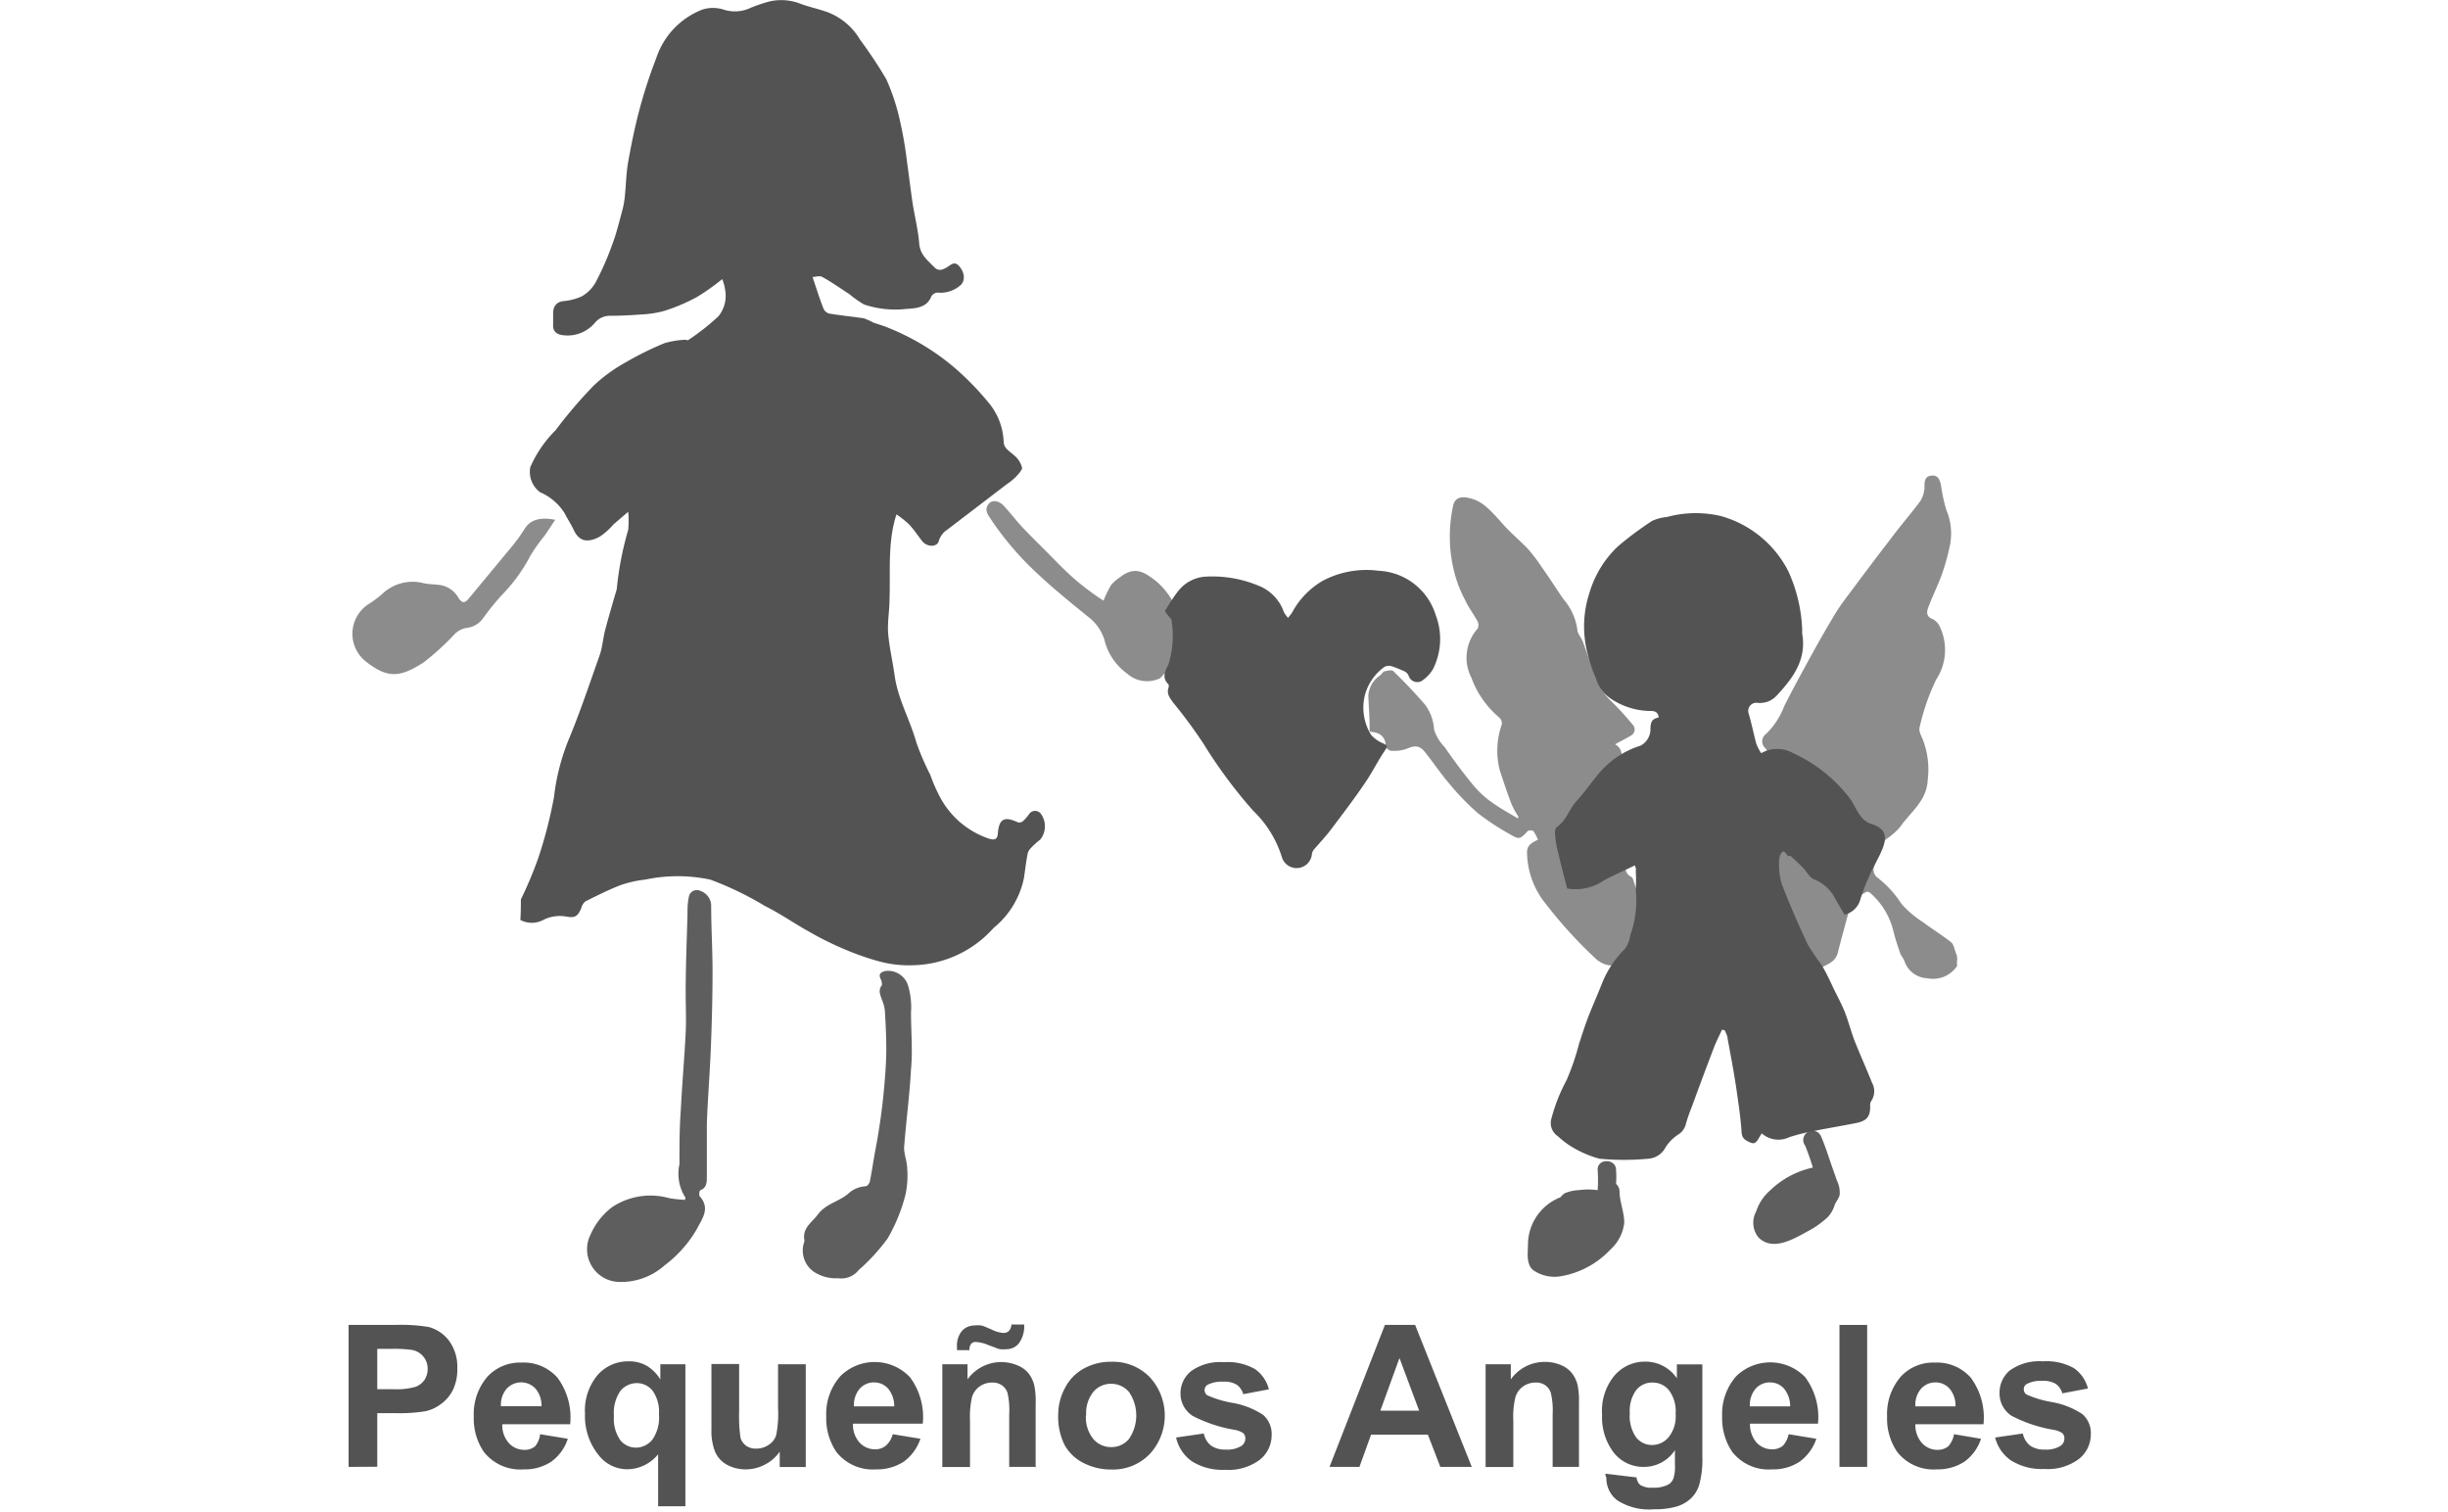 <svg xmlns="http://www.w3.org/2000/svg" viewBox="0 0 176.76 109.18"><defs><style>.cls-1{fill:#fff;}.cls-2{fill:#8c8c8c;}.cls-3{fill:#5e5e5e;}.cls-4{fill:#535353;}</style></defs><g id="Layer_2" data-name="Layer 2"><g id="SRC_Logos_Partners"><rect class="cls-1" width="176.76" height="109.18"/><g id="SRC_HomePage"><path class="cls-1" d="M133.26,65.77c0-.43-.09-.86-.14-1.36C133.6,64.66,133.62,64.94,133.26,65.77Z"/><path class="cls-2" d="M141.32,69.73a2.08,2.08,0,0,1-2.16.9,1.81,1.81,0,0,1-1.64-1.22c-.08-.22-.25-.4-.32-.6-.18-.53-.36-1.06-.49-1.6a5.28,5.28,0,0,0-1.66-2.73.34.34,0,0,0-.28-.09,8.73,8.73,0,0,1-.8.42c-.41.12-.33.45-.4.72-.29,1.09-.6,2.17-.87,3.26-.18.71-.84.85-1.32,1.15a.58.58,0,0,1-.79-.38c-.61-1.62-1.26-3.23-1.81-4.88a6.61,6.61,0,0,1-.45-2.5,8.81,8.81,0,0,0-.54-3A8.51,8.51,0,0,1,127.6,56a11.38,11.38,0,0,0,.05-1.54.8.8,0,0,0-.21-.47.65.65,0,0,1,.08-1,5.54,5.54,0,0,0,1.31-2c.55-1.1,1.15-2.2,1.74-3.28s1.26-2.27,1.94-3.39c.38-.64.86-1.24,1.31-1.85.86-1.15,1.73-2.31,2.61-3.45.74-1,1.52-1.89,2.24-2.86a2,2,0,0,0,.29-1c0-.37,0-.77.5-.82s.6.32.69.68a11.62,11.62,0,0,0,.39,1.81,4.35,4.35,0,0,1,.27,2.48,16.09,16.09,0,0,1-.57,2.09c-.29.82-.69,1.61-1,2.44-.12.31-.19.68.32.86a1.21,1.21,0,0,1,.53.6,3.9,3.9,0,0,1-.29,3.77,16,16,0,0,0-1.19,3.43c-.09.25.12.64.24.93a6,6,0,0,1,.34,2.9c-.07,1.51-1.25,2.3-2,3.39a5,5,0,0,1-1,.87,1.11,1.11,0,0,0-.26.32,16.07,16.07,0,0,0-.65,1.8.75.75,0,0,0,.24.62,7.52,7.52,0,0,1,1.77,1.92,7.19,7.19,0,0,0,1.59,1.35c.65.49,1.36.92,2,1.43.19.15.24.51.35.78s.06.26.1.39A2,2,0,0,0,141.32,69.73Z"/><path class="cls-2" d="M109.66,59a6.29,6.29,0,0,1-.52-.95c-.31-.8-.57-1.6-.84-2.41a5.68,5.68,0,0,1,.14-3.34.58.58,0,0,0-.19-.5,6.8,6.8,0,0,1-2-2.85,3.16,3.16,0,0,1,.45-3.57.63.63,0,0,0,0-.5c-.29-.54-.66-1-.93-1.6a8.68,8.68,0,0,1-.7-1.74,10.4,10.4,0,0,1-.14-5.05c.13-.59.63-.63,1-.56a2.67,2.67,0,0,1,1.27.57c.56.45,1,1,1.51,1.55s1.13,1.06,1.65,1.62a13,13,0,0,1,1,1.33c.53.74,1,1.49,1.53,2.26a4.23,4.23,0,0,1,1,2.18c0,.31.3.59.41.91.3.81.58,1.64.86,2.45a4.75,4.75,0,0,0,1.12,1.77,20,20,0,0,1,1.59,1.73.5.5,0,0,1-.09.8c-.38.23-.78.42-1.16.64.8.45.34,1.34.44,2a30.34,30.34,0,0,1,.16,3.58c0,1,.08,2,.13,3,0,.39,0,.77.45,1,.1.05.14.24.18.37a6,6,0,0,1,.19,3.45,8.8,8.8,0,0,1-1.22,2.28c-.33.48-1.11.3-1.65-.13a32.46,32.46,0,0,1-3.66-4,6,6,0,0,1-1.38-3.75c0-.5.33-.7.79-.91a3.74,3.74,0,0,0-.33-.63.45.45,0,0,0-.41,0c-.53.58-.61.63-1.22.27a18.94,18.94,0,0,1-2.37-1.55,18.36,18.36,0,0,1-2.08-2.15c-.6-.7-1.13-1.49-1.71-2.22-.41-.53-.73-.55-1.33-.3a2.52,2.52,0,0,1-1,.16.48.48,0,0,1-.55-.49c-.08-.59-.47-.85-1.15-.89,0-.86-.06-1.72-.1-2.59a1.91,1.91,0,0,1,.87-1.49c.11-.09.18-.26.3-.28s.55-.15.65,0c.79.77,1.55,1.56,2.27,2.4a3.32,3.32,0,0,1,.66,1.81,3.05,3.05,0,0,0,.74,1.23c.69,1,1.37,1.91,2.12,2.82a6.77,6.77,0,0,0,1.27,1.17c.62.45,1.28.81,1.94,1.2C109.57,59.05,109.61,59,109.66,59Z"/><path class="cls-3" d="M49.5,86.48a3.18,3.18,0,0,1-.44-2.42c0-1.31,0-2.63.1-3.94.09-1.86.26-3.71.35-5.57.05-1,0-1.92,0-2.88,0-1.88.08-3.76.13-5.64,0-.41,0-.81.09-1.22a.59.59,0,0,1,.86-.48,1.14,1.14,0,0,1,.76,1c0,1.6.1,3.2.1,4.8,0,1.9-.05,3.8-.13,5.7s-.22,3.55-.28,5.32c0,1.26,0,2.52,0,3.78,0,.41,0,.82-.46,1-.08,0-.12.36-.06.44.79.87.18,1.62-.21,2.38A8.76,8.76,0,0,1,48,91.35a4.73,4.73,0,0,1-3.43,1.2,2.36,2.36,0,0,1-1.93-3.41,5,5,0,0,1,1.58-2,5,5,0,0,1,4.11-.63,10.64,10.64,0,0,0,1.12.12S49.48,86.54,49.5,86.48Z"/><path class="cls-3" d="M60.53,92.29a2.93,2.93,0,0,1-1.77-.47,1.87,1.87,0,0,1-.68-2.18.36.36,0,0,0,0-.1c-.16-.92.59-1.3,1-1.89.58-.75,1.51-.9,2.16-1.46a2,2,0,0,1,1.26-.54c.12,0,.28-.21.31-.35.15-.76.26-1.53.4-2.28a46.29,46.29,0,0,0,.76-6.3c.06-1.22,0-2.44-.07-3.66a2.78,2.78,0,0,0-.22-.88c-.12-.36-.29-.68,0-1.05,0-.08,0-.27-.07-.4-.22-.42,0-.56.37-.63a1.52,1.52,0,0,1,1.57,1,5.44,5.44,0,0,1,.23,2c0,1.36.13,2.73,0,4.11-.1,1.89-.36,3.77-.5,5.66,0,.46.21,1,.22,1.43a6.46,6.46,0,0,1-.13,2,12.35,12.35,0,0,1-1.28,3.12A14.1,14.1,0,0,1,62,91.7,1.59,1.59,0,0,1,60.53,92.29Z"/><path class="cls-2" d="M40.09,37.53c-.28.41-.51.79-.77,1.15a13.48,13.48,0,0,0-1,1.4A12,12,0,0,1,36.2,43a18.71,18.71,0,0,0-1.35,1.68,1.69,1.69,0,0,1-1.2.66,1.67,1.67,0,0,0-.79.41,18.72,18.72,0,0,1-2.29,2.09c-1.67,1.06-2.58,1.2-4.24-.15a2.55,2.55,0,0,1,.31-4.09,8.15,8.15,0,0,0,1.12-.86,3.16,3.16,0,0,1,2.8-.64c.4.09.81.08,1.22.14a1.85,1.85,0,0,1,1.31.9c.26.42.46.44.77.06l3-3.62a13.2,13.2,0,0,0,1-1.36C38.32,37.44,39.14,37.34,40.09,37.53Z"/><path class="cls-2" d="M79.68,43.37a7.72,7.72,0,0,1,.56-1.15,3.14,3.14,0,0,1,.64-.55c1-.77,1.65-.45,2.56.26a5.34,5.34,0,0,1,1.12,1.29,2,2,0,0,1,.22.92c0,1.24,0,2.48-.06,3.72,0,.38-.09.65-.52.74-.18,0-.3.3-.48.39a2.16,2.16,0,0,1-2.35-.37,4.2,4.2,0,0,1-1.63-2.45,3.37,3.37,0,0,0-1.25-1.7c-1.15-.94-2.31-1.87-3.39-2.88a22,22,0,0,1-3.62-4.2c-.21-.31-.39-.63-.1-1s.81-.19,1.1.13c.48.52.91,1.09,1.39,1.6s1.21,1.22,1.82,1.84,1.35,1.39,2.08,2S79.11,43,79.68,43.37Z"/><path class="cls-3" d="M116.69,85.48a7.21,7.21,0,0,0,0-1c0-.86-1.37-.86-1.33,0a10,10,0,0,1,0,1.45,5,5,0,0,0-1.39,0,2.81,2.81,0,0,0-1,.23,1.56,1.56,0,0,0-.3.29,1.75,1.75,0,0,0-.34.15,3.67,3.67,0,0,0-2,3.19c0,.61-.15,1.43.34,1.89a2.7,2.7,0,0,0,2,.47,6.38,6.38,0,0,0,3.61-1.93,3.06,3.06,0,0,0,1-1.94c0-.77-.33-1.49-.34-2.25A.73.73,0,0,0,116.69,85.48Z"/><path class="cls-3" d="M132.64,85.25c-.12-.35-.24-.69-.35-1-.26-.74-.49-1.49-.8-2.21a.67.67,0,1,0-1.15.67c.21.52.38,1,.56,1.59a6.4,6.4,0,0,0-3.1,1.66,3.45,3.45,0,0,0-1,1.52,1.68,1.68,0,0,0,.18,1.87c1,1,2.5.13,3.47-.41A6.47,6.47,0,0,0,132,87.85a2.29,2.29,0,0,0,.47-.83c.09-.25.28-.45.36-.72A1.89,1.89,0,0,0,132.64,85.25Z"/><path class="cls-4" d="M37.61,64.94a28.79,28.79,0,0,0,1.26-3A32.2,32.2,0,0,0,40,57.55a15.92,15.92,0,0,1,1-4c.84-2,1.56-4.15,2.3-6.25.2-.57.24-1.2.39-1.79.25-.94.52-1.87.79-2.79a1.14,1.14,0,0,0,.06-.25,23,23,0,0,1,.82-4.21,6.88,6.88,0,0,0,0-1.31l-1.06.91a5,5,0,0,1-1,.89c-.87.46-1.48.36-1.88-.5-.19-.41-.45-.79-.65-1.19A3.9,3.9,0,0,0,39,35.54a1.82,1.82,0,0,1-.71-1.81,8.57,8.57,0,0,1,1.82-2.66,33.52,33.52,0,0,1,2.79-3.26,11.52,11.52,0,0,1,2.3-1.66A22.46,22.46,0,0,1,48,24.77a6.67,6.67,0,0,1,1.44-.24c.1,0,.23.07.29,0a16.88,16.88,0,0,0,2.14-1.69A2.33,2.33,0,0,0,52.37,21a3.43,3.43,0,0,0-.22-.85,16.16,16.16,0,0,1-1.82,1.29,13.27,13.27,0,0,1-2.34,1,7.3,7.3,0,0,1-1.62.26c-.78.06-1.55.1-2.34.1a1.38,1.38,0,0,0-1.06.49,2.59,2.59,0,0,1-2.33.91c-.46-.06-.74-.28-.7-.79,0-.27,0-.54,0-.8,0-.45.21-.81.75-.87A4.06,4.06,0,0,0,42,21.4a2.65,2.65,0,0,0,1-1,20.47,20.47,0,0,0,1.21-2.75c.31-.82.51-1.67.74-2.52a6.49,6.49,0,0,0,.16-.88c.09-.84.1-1.69.24-2.51.22-1.26.48-2.52.8-3.74a35.64,35.64,0,0,1,1.23-3.79A5.67,5.67,0,0,1,50.69.7a2.51,2.51,0,0,1,1.58,0A2.64,2.64,0,0,0,54.21.56,11.52,11.52,0,0,1,55.5.12,3.79,3.79,0,0,1,57.87.3c.63.22,1.27.36,1.89.58a4.64,4.64,0,0,1,2.35,2A30.57,30.57,0,0,1,64,5.73,15.22,15.22,0,0,1,65,8.8a27.74,27.74,0,0,1,.49,2.87c.14,1,.25,1.93.39,2.89s.41,2,.49,3c.06.83.61,1.24,1.1,1.74.31.31.61.17.9,0s.55-.49.9-.07.46.95.12,1.33a2.16,2.16,0,0,1-1.6.57.54.54,0,0,0-.58.36c-.32.7-1.06.78-1.73.81a7.08,7.08,0,0,1-3.1-.32,8.19,8.19,0,0,1-1.06-.75c-.65-.42-1.27-.86-1.94-1.23-.21-.12-.52,0-.71,0,.26.76.5,1.55.8,2.3a.61.61,0,0,0,.41.34c.83.14,1.67.22,2.49.34a4.93,4.93,0,0,1,.67.3c.37.14.77.24,1.13.4a17.33,17.33,0,0,1,4.66,2.79,20.48,20.48,0,0,1,2.64,2.71,4.69,4.69,0,0,1,1,2.7c0,.48.42.69.76,1a1.65,1.65,0,0,1,.57.9c0,.18-.28.46-.47.67a4.79,4.79,0,0,1-.66.53l-4.28,3.27a1.45,1.45,0,0,0-.6.8c-.11.47-.86.47-1.22,0s-.59-.83-.94-1.2a7.22,7.22,0,0,0-.9-.71c-.65,2-.43,4.07-.5,6.09,0,.84-.16,1.67-.1,2.49.08,1,.33,2.05.47,3.07.24,1.71,1.12,3.2,1.57,4.83a18.8,18.8,0,0,0,1,2.32,11.69,11.69,0,0,0,.71,1.62,6.25,6.25,0,0,0,3.56,3c.31.09.58.09.61-.38.08-1.07.48-1.26,1.44-.81a.42.42,0,0,0,.36-.07,3.16,3.16,0,0,0,.45-.51.52.52,0,0,1,.88,0,1.53,1.53,0,0,1-.07,1.83,5.64,5.64,0,0,0-.72.66.79.79,0,0,0-.2.42c-.11.57-.17,1.15-.26,1.72A6.26,6.26,0,0,1,71.74,67a8,8,0,0,1-5.82,2.69,8.15,8.15,0,0,1-2.41-.27,19.24,19.24,0,0,1-2.64-.93,22.16,22.16,0,0,1-2.39-1.19c-1.11-.61-2.14-1.34-3.27-1.9a23.21,23.21,0,0,0-3.92-1.89,11.33,11.33,0,0,0-4.71,0,7.93,7.93,0,0,0-1.75.39c-.87.33-1.71.76-2.56,1.18a.87.87,0,0,0-.29.46c-.26.63-.46.76-1.13.63a2.61,2.61,0,0,0-1.62.25,1.77,1.77,0,0,1-1.66,0C37.61,65.94,37.61,65.44,37.61,64.94Z"/><path class="cls-4" d="M118.05,62.48c-.79.39-1.58.72-2.31,1.13a3.58,3.58,0,0,1-2.58.54c-.26-1-.52-2-.75-3a6.67,6.67,0,0,1-.13-1,.58.58,0,0,1,.13-.44c.7-.46.89-1.3,1.44-1.89s1-1.27,1.53-1.89a6.37,6.37,0,0,1,3.07-2.09,1.35,1.35,0,0,0,.72-1.09c0-.57.06-.84.6-.95-.06-.48-.39-.47-.72-.47a5.2,5.2,0,0,1-2.73-.88A2.74,2.74,0,0,1,115.23,49a12.06,12.06,0,0,1-.7-2.26,7.74,7.74,0,0,1,.22-3.88,7.6,7.6,0,0,1,2.07-3.41,24.73,24.73,0,0,1,2.47-1.84,3.25,3.25,0,0,1,1.06-.28,8,8,0,0,1,3.88-.08,7.82,7.82,0,0,1,4.9,4,11.19,11.19,0,0,1,1,4.24,2.43,2.43,0,0,0,0,.27c.33,1.89-.69,3.23-1.87,4.49a1.63,1.63,0,0,1-1.4.49.59.59,0,0,0-.59.8c.21.71.35,1.43.54,2.14a3.33,3.33,0,0,0,.36.7,2.32,2.32,0,0,1,2.31,0,10.76,10.76,0,0,1,4,3.15c.33.39.51.91.82,1.32a1.61,1.61,0,0,0,.72.61c1,.28,1.32.79.91,1.81-.28.72-.72,1.37-1,2.08-.23.49-.4,1-.58,1.5a1.55,1.55,0,0,1-1.16,1.19c-.22-.38-.47-.78-.7-1.2a2.94,2.94,0,0,0-1.52-1.36c-.33-.14-.53-.58-.81-.86s-.58-.55-.87-.82a0,0,0,0,0-.06,0c-.25.11-.34-.63-.64-.16a1.41,1.41,0,0,0-.13.76,4.62,4.62,0,0,0,.2,1.45c.57,1.47,1.2,2.92,1.87,4.34a15.89,15.89,0,0,0,1,1.48c.3.5.54,1,.8,1.56s.61,1.18.86,1.8.46,1.43.73,2.14c.4,1,.85,2,1.25,3a1.27,1.27,0,0,1-.08,1.36.69.69,0,0,0-.05.36c0,.7-.22,1-.9,1.17-1.07.22-2.15.39-3.23.61a14.59,14.59,0,0,0-1.7.43,1.82,1.82,0,0,1-2-.27,2.26,2.26,0,0,0-.16.26c-.15.23-.28.57-.64.41s-.63-.27-.66-.77c-.06-1-.23-2.11-.38-3.16-.18-1.21-.41-2.4-.63-3.6,0-.19-.13-.38-.19-.57l-.21-.06c-.19.43-.41.84-.58,1.28-.54,1.42-1.08,2.86-1.6,4.29a11.38,11.38,0,0,0-.43,1.24,1.23,1.23,0,0,1-.56.77,3.07,3.07,0,0,0-.91.92,1.51,1.51,0,0,1-1.24.82,18.92,18.92,0,0,1-3.53,0,7.82,7.82,0,0,1-2.22-1,6.82,6.82,0,0,1-.79-.63,1.14,1.14,0,0,1-.45-1.3A12.31,12.31,0,0,1,113.11,78a17.6,17.6,0,0,0,.91-2.65c.23-.69.45-1.4.72-2.08s.68-1.62,1-2.43a7.32,7.32,0,0,1,1.56-2.3,1.78,1.78,0,0,0,.32-.61c.08-.2.08-.43.17-.62a7.67,7.67,0,0,0,.32-3.12,9.86,9.86,0,0,0,0-1.33C118.16,62.75,118.1,62.65,118.05,62.48Z"/><path class="cls-4" d="M84.11,44.11c.32-.5.61-1,1-1.48a2.71,2.71,0,0,1,2-1,8.67,8.67,0,0,1,4,.76,3.17,3.17,0,0,1,1.6,1.82,2.32,2.32,0,0,0,.3.4c.09-.13.19-.24.28-.37a5.82,5.82,0,0,1,2.26-2.33,6.77,6.77,0,0,1,4-.7,4.53,4.53,0,0,1,4.11,3.18,4.83,4.83,0,0,1-.19,3.92,2.63,2.63,0,0,1-.81.85.65.65,0,0,1-.94-.35.61.61,0,0,0-.27-.32,8.61,8.61,0,0,0-1-.4.71.71,0,0,0-.5.07,3.68,3.68,0,0,0-1.39,2,3.74,3.74,0,0,0,.45,2.91,2.45,2.45,0,0,0,.9.62c.22.13.32.16.12.45-.53.77-.94,1.62-1.47,2.39-.79,1.17-1.66,2.3-2.5,3.42-.38.49-.8.94-1.2,1.4a.79.79,0,0,0-.13.28,1.11,1.11,0,0,1-2.17.26,7.85,7.85,0,0,0-2.07-3.35,35,35,0,0,1-3.57-4.81,34.35,34.35,0,0,0-2.21-3c-.23-.33-.49-.63-.34-1.07a.35.35,0,0,0,0-.25c-.49-.48-.26-.93,0-1.44a7.06,7.06,0,0,0,.21-3.26C84.42,44.52,84.24,44.34,84.11,44.11Z"/><path class="cls-4" d="M25.17,105.91V95.66h3.32a12.5,12.5,0,0,1,2.47.15,2.73,2.73,0,0,1,1.47,1,3.19,3.19,0,0,1,.59,2,3.37,3.37,0,0,1-.34,1.59,2.8,2.8,0,0,1-.88,1,2.77,2.77,0,0,1-1.08.49,11.54,11.54,0,0,1-2.14.14H27.24v3.87Zm2.07-8.52v2.91h1.13a5.09,5.09,0,0,0,1.63-.17,1.35,1.35,0,0,0,.65-.5,1.42,1.42,0,0,0,.23-.8,1.37,1.37,0,0,0-1.17-1.37,9.49,9.49,0,0,0-1.49-.07Z"/><path class="cls-4" d="M39,103.55l2,.33a3.3,3.3,0,0,1-1.19,1.65,3.46,3.46,0,0,1-2,.56,3.34,3.34,0,0,1-2.87-1.26,4.26,4.26,0,0,1-.73-2.56,4.12,4.12,0,0,1,1-2.89,3.2,3.2,0,0,1,2.44-1,3.24,3.24,0,0,1,2.61,1.1,4.83,4.83,0,0,1,.91,3.35h-4.9a1.93,1.93,0,0,0,.47,1.36,1.51,1.51,0,0,0,1.13.49,1.16,1.16,0,0,0,.77-.26A1.69,1.69,0,0,0,39,103.55Zm.1-2a1.9,1.9,0,0,0-.43-1.29,1.42,1.42,0,0,0-2.08,0,1.77,1.77,0,0,0-.42,1.27h2.93Z"/><path class="cls-4" d="M47.52,108.74V105a2.89,2.89,0,0,1-2.2,1.08,2.61,2.61,0,0,1-2.08-1,4.48,4.48,0,0,1-1-3,4,4,0,0,1,.9-2.79,2.91,2.91,0,0,1,2.25-1,2.54,2.54,0,0,1,1.29.31,2.89,2.89,0,0,1,1,1V98.5h1.81v10.25h-2Zm.06-6.63a2.61,2.61,0,0,0-.46-1.7A1.46,1.46,0,0,0,46,99.86a1.54,1.54,0,0,0-1.2.56,2.77,2.77,0,0,0-.47,1.8,2.69,2.69,0,0,0,.46,1.76,1.44,1.44,0,0,0,1.15.54,1.53,1.53,0,0,0,1.18-.6A2.79,2.79,0,0,0,47.58,102.11Z"/><path class="cls-4" d="M56.3,105.91v-1.1a2.9,2.9,0,0,1-1.06.93,3,3,0,0,1-1.4.35,2.8,2.8,0,0,1-1.34-.33,1.94,1.94,0,0,1-.86-.93,4.05,4.05,0,0,1-.27-1.64V98.48h2v3.42a11,11,0,0,0,.1,1.92,1.14,1.14,0,0,0,.4.56,1.19,1.19,0,0,0,.73.21,1.56,1.56,0,0,0,.9-.27,1.31,1.31,0,0,0,.54-.68,8,8,0,0,0,.14-2V98.5h2v7.42H56.3Z"/><path class="cls-4" d="M64.46,103.55l2,.33a3.37,3.37,0,0,1-1.2,1.65,3.53,3.53,0,0,1-2,.56,3.34,3.34,0,0,1-2.87-1.26,4.33,4.33,0,0,1-.73-2.56,4.12,4.12,0,0,1,1-2.89,3.51,3.51,0,0,1,5.05.06,4.83,4.83,0,0,1,.92,3.35H61.59a1.93,1.93,0,0,0,.47,1.36,1.51,1.51,0,0,0,1.13.49,1.16,1.16,0,0,0,.77-.26A1.63,1.63,0,0,0,64.46,103.55Zm.11-2a2,2,0,0,0-.44-1.29,1.34,1.34,0,0,0-1-.45,1.37,1.37,0,0,0-1.06.46,1.82,1.82,0,0,0-.41,1.27h2.93Z"/><path class="cls-4" d="M74.87,105.91h-2v-3.79a5.61,5.61,0,0,0-.12-1.55,1.09,1.09,0,0,0-.42-.56,1.16,1.16,0,0,0-.68-.19,1.55,1.55,0,0,0-.91.28,1.46,1.46,0,0,0-.55.75,6.41,6.41,0,0,0-.15,1.71v3.36h-2V98.5h1.82v1.09a3,3,0,0,1,3.63-1,1.93,1.93,0,0,1,.81.61,2.29,2.29,0,0,1,.38.82,5.72,5.72,0,0,1,.1,1.32v4.6ZM70,97.48h-.9c0-.1,0-.19,0-.25a1.66,1.66,0,0,1,.36-1.14,1.23,1.23,0,0,1,.91-.39,1.59,1.59,0,0,1,.45,0c.15,0,.4.14.78.29a2.21,2.21,0,0,0,.87.25.53.53,0,0,0,.37-.14.71.71,0,0,0,.19-.47h.92A2.08,2.08,0,0,1,73.56,97a1.12,1.12,0,0,1-.89.41,1.8,1.8,0,0,1-.46,0c-.1,0-.37-.13-.81-.28a2.76,2.76,0,0,0-.94-.24.42.42,0,0,0-.34.14A.68.68,0,0,0,70,97.48Z"/><path class="cls-4" d="M76.41,102.09a4,4,0,0,1,.49-1.88,3.28,3.28,0,0,1,1.36-1.4,4,4,0,0,1,2-.49A3.71,3.71,0,0,1,83,99.41,4.09,4.09,0,0,1,83,105a3.68,3.68,0,0,1-2.74,1.1,4.33,4.33,0,0,1-2-.46,3.18,3.18,0,0,1-1.41-1.35A4.6,4.6,0,0,1,76.41,102.09Zm2,.11a2.46,2.46,0,0,0,.53,1.69,1.66,1.66,0,0,0,1.29.59,1.63,1.63,0,0,0,1.29-.59,3,3,0,0,0,0-3.39,1.69,1.69,0,0,0-1.29-.59,1.65,1.65,0,0,0-1.29.59A2.46,2.46,0,0,0,78.43,102.2Z"/><path class="cls-4" d="M84.92,103.79l2-.29a1.51,1.51,0,0,0,.52.87,1.76,1.76,0,0,0,1.08.29,1.9,1.9,0,0,0,1.14-.28.64.64,0,0,0,.26-.53.53.53,0,0,0-.14-.37,1.66,1.66,0,0,0-.66-.25,10.23,10.23,0,0,1-3-1,1.91,1.91,0,0,1-.88-1.67A2.05,2.05,0,0,1,86,99a3.59,3.59,0,0,1,2.36-.65,4,4,0,0,1,2.26.5,2.53,2.53,0,0,1,1,1.46l-1.85.35a1.27,1.27,0,0,0-.45-.67,1.69,1.69,0,0,0-1-.23,2.22,2.22,0,0,0-1.12.22.43.43,0,0,0-.22.4.45.45,0,0,0,.19.36,7.61,7.61,0,0,0,1.84.55,5.78,5.78,0,0,1,2.2.87,1.82,1.82,0,0,1,.61,1.47,2.26,2.26,0,0,1-.85,1.76,3.74,3.74,0,0,1-2.51.73,4.15,4.15,0,0,1-2.41-.62A2.85,2.85,0,0,1,84.92,103.79Z"/><path class="cls-4" d="M106.27,105.91H104l-.9-2.33H99l-.84,2.33H96l4-10.25h2.18Zm-3.8-4.06-1.42-3.8-1.38,3.8Z"/><path class="cls-4" d="M114.11,105.91h-2v-3.79a5.47,5.47,0,0,0-.13-1.55,1.07,1.07,0,0,0-.41-.56,1.16,1.16,0,0,0-.68-.19,1.55,1.55,0,0,0-.91.28,1.46,1.46,0,0,0-.55.75,5.9,5.9,0,0,0-.16,1.71v3.36h-2V98.5h1.82v1.09a3,3,0,0,1,2.44-1.26,2.92,2.92,0,0,1,1.18.23,1.93,1.93,0,0,1,.81.61,2.31,2.31,0,0,1,.39.82,5.72,5.72,0,0,1,.1,1.32v4.6Z"/><path class="cls-4" d="M115.92,106.4l2.25.27a.81.81,0,0,0,.26.54,1.47,1.47,0,0,0,.88.2,2.24,2.24,0,0,0,1.16-.23.86.86,0,0,0,.38-.5,2.71,2.71,0,0,0,.09-.9V104.7a2.66,2.66,0,0,1-2.22,1.21,2.71,2.71,0,0,1-2.36-1.26,4.2,4.2,0,0,1-.68-2.49,4,4,0,0,1,.9-2.85,2.89,2.89,0,0,1,2.23-1,2.74,2.74,0,0,1,2.27,1.2v-1h1.84v6.67a6.83,6.83,0,0,1-.22,2,2.27,2.27,0,0,1-.6,1,2.6,2.6,0,0,1-1,.58,5.55,5.55,0,0,1-1.66.21,4.26,4.26,0,0,1-2.67-.65,2,2,0,0,1-.78-1.64A.54.54,0,0,1,115.92,106.4Zm1.76-4.36a2.68,2.68,0,0,0,.46,1.74,1.44,1.44,0,0,0,1.13.55,1.56,1.56,0,0,0,1.22-.57,2.38,2.38,0,0,0,.5-1.67,2.54,2.54,0,0,0-.47-1.7,1.51,1.51,0,0,0-1.21-.57,1.46,1.46,0,0,0-1.17.55A2.54,2.54,0,0,0,117.68,102Z"/><path class="cls-4" d="M129.15,103.55l2,.33a3.37,3.37,0,0,1-1.2,1.65,3.46,3.46,0,0,1-2,.56,3.34,3.34,0,0,1-2.87-1.26,4.33,4.33,0,0,1-.73-2.56,4.12,4.12,0,0,1,1-2.89,3.51,3.51,0,0,1,5,.06,4.83,4.83,0,0,1,.92,3.35h-4.91a2,2,0,0,0,.47,1.36,1.51,1.51,0,0,0,1.13.49,1.2,1.2,0,0,0,.78-.26A1.76,1.76,0,0,0,129.15,103.55Zm.11-2a2,2,0,0,0-.44-1.29,1.34,1.34,0,0,0-1-.45,1.37,1.37,0,0,0-1.06.46,1.82,1.82,0,0,0-.41,1.27h2.93Z"/><path class="cls-4" d="M132.82,105.91V95.66h2v10.25Z"/><path class="cls-4" d="M141.09,103.55l1.95.33a3.3,3.3,0,0,1-1.19,1.65,3.54,3.54,0,0,1-2,.56,3.33,3.33,0,0,1-2.86-1.26,4.26,4.26,0,0,1-.73-2.56,4.12,4.12,0,0,1,1-2.89,3.18,3.18,0,0,1,2.44-1,3.24,3.24,0,0,1,2.61,1.1,4.83,4.83,0,0,1,.91,3.35h-4.92a1.94,1.94,0,0,0,.48,1.36,1.5,1.5,0,0,0,1.13.49,1.18,1.18,0,0,0,.77-.26A1.7,1.7,0,0,0,141.09,103.55Zm.11-2a1.9,1.9,0,0,0-.43-1.29,1.34,1.34,0,0,0-1-.45,1.37,1.37,0,0,0-1.06.46,1.77,1.77,0,0,0-.41,1.27h2.92Z"/><path class="cls-4" d="M144.06,103.79l2-.29a1.51,1.51,0,0,0,.52.87,1.76,1.76,0,0,0,1.08.29,1.9,1.9,0,0,0,1.14-.28.64.64,0,0,0,.26-.53.53.53,0,0,0-.14-.37,1.66,1.66,0,0,0-.66-.25,10.23,10.23,0,0,1-3-1,1.91,1.91,0,0,1-.88-1.67,2.08,2.08,0,0,1,.75-1.62,3.64,3.64,0,0,1,2.37-.65,4,4,0,0,1,2.26.5,2.53,2.53,0,0,1,1,1.46l-1.85.35a1.27,1.27,0,0,0-.45-.67,1.7,1.7,0,0,0-1-.23,2.2,2.2,0,0,0-1.11.22.43.43,0,0,0-.22.4.45.45,0,0,0,.19.36,7.44,7.44,0,0,0,1.84.55,5.78,5.78,0,0,1,2.2.87,1.82,1.82,0,0,1,.61,1.47,2.26,2.26,0,0,1-.85,1.76,3.74,3.74,0,0,1-2.51.73,4.15,4.15,0,0,1-2.41-.62A2.85,2.85,0,0,1,144.06,103.79Z"/></g></g></g></svg>